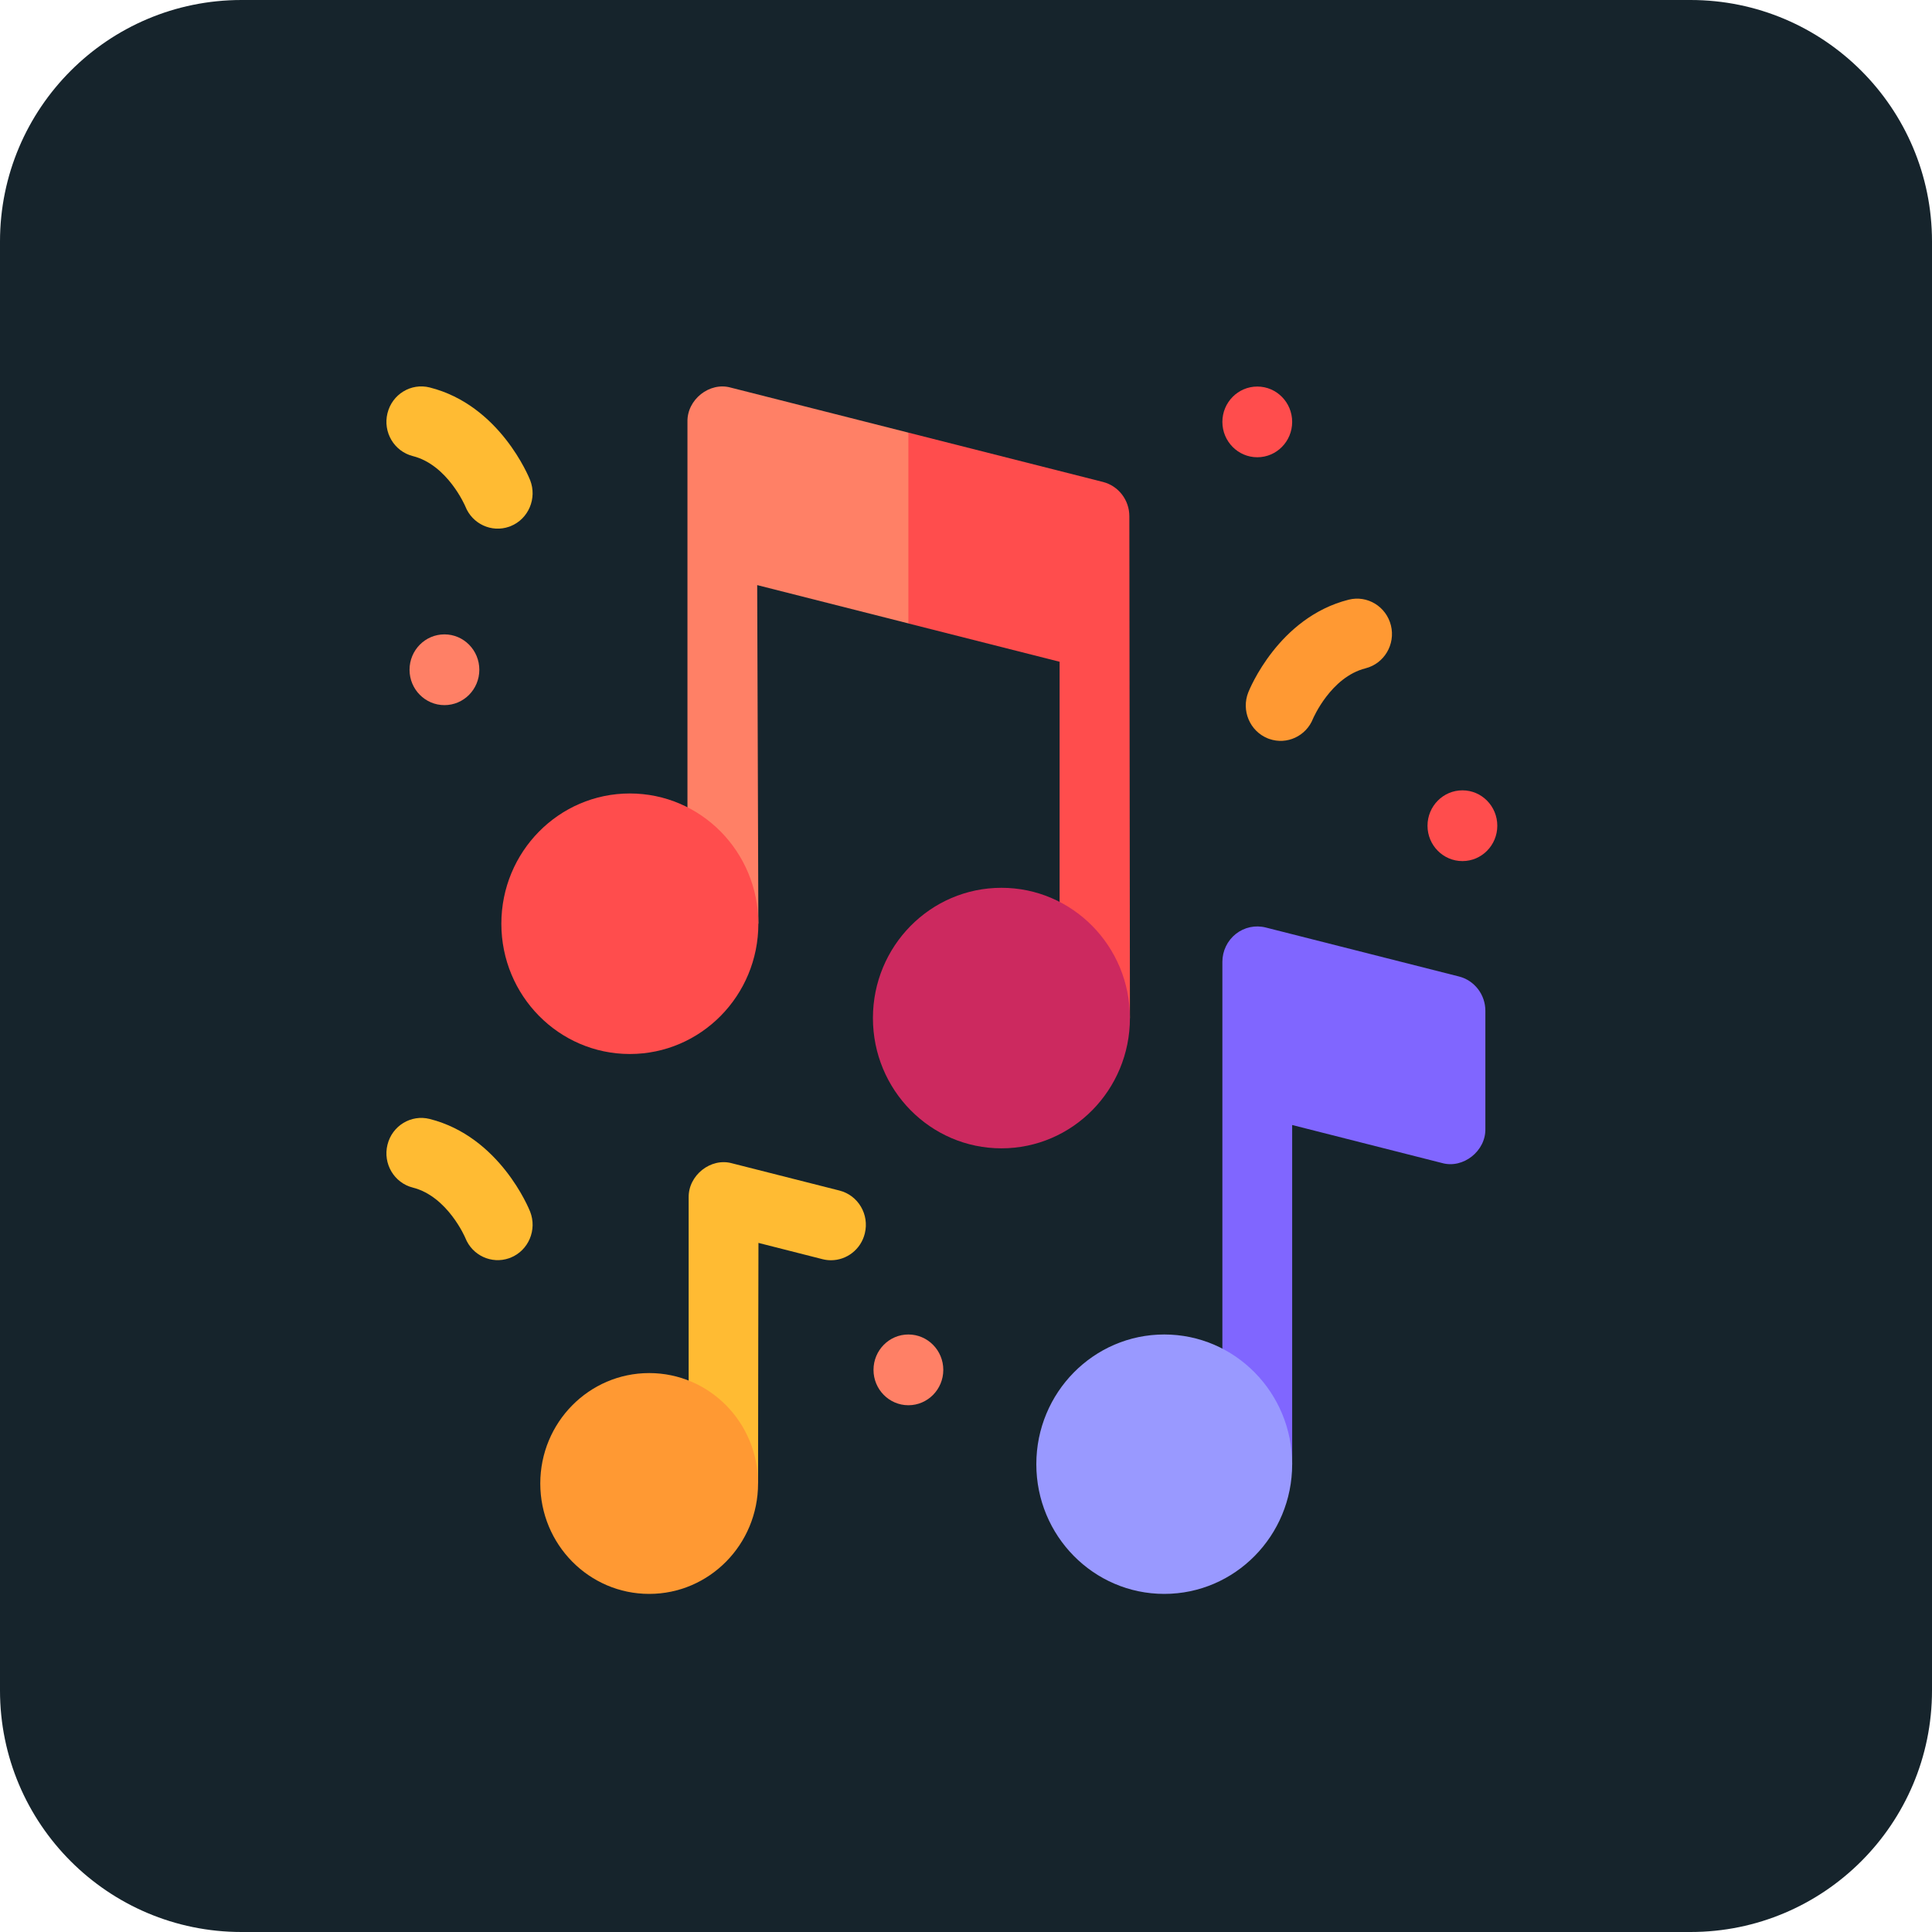 <?xml version="1.0" encoding="UTF-8"?> <svg xmlns="http://www.w3.org/2000/svg" width="40" height="40" viewBox="0 0 40 40" fill="none"><path d="M0 5C0 2.239 2.239 0 5 0H35C37.761 0 40 2.239 40 5V35C40 37.761 37.761 40 35 40H5C2.239 40 0 37.761 0 35V5Z" fill="#16242C"></path><g clip-path="url(#clip0_3507_413)"><path d="M30.753 20.927V23.368C30.765 23.83 30.293 24.203 29.855 24.079L26.753 23.292V30.315H25.308V19.913C25.308 19.688 25.411 19.475 25.586 19.336C25.762 19.197 25.99 19.148 26.206 19.203L30.206 20.217C30.362 20.256 30.501 20.348 30.6 20.477C30.699 20.605 30.753 20.764 30.753 20.927Z" fill="#8066FF"></path><path d="M24.105 33C25.567 33 26.753 31.798 26.753 30.315C26.753 28.832 25.567 27.629 24.105 27.629C22.642 27.629 21.456 28.832 21.456 30.315C21.456 31.798 22.642 33 24.105 33Z" fill="#9999FF"></path><path d="M17.38 24.649L15.156 24.085C14.716 23.962 14.248 24.334 14.258 24.795V29.339L15.695 30.714C15.695 29.471 15.703 25.733 15.703 25.733L17.029 26.07C17.088 26.085 17.147 26.092 17.205 26.092C17.529 26.092 17.824 25.869 17.905 25.537C18.002 25.144 17.767 24.747 17.38 24.649Z" fill="#FFBB33"></path><path d="M18.807 8.957L15.13 8.025C14.691 7.901 14.221 8.273 14.233 8.735V17.39L15.701 19.125L15.677 12.114L18.807 12.907L20.338 11.203L18.807 8.957Z" fill="#FF8066"></path><path d="M13.04 21.822C14.51 21.822 15.701 20.614 15.701 19.125C15.701 17.635 14.51 16.428 13.04 16.428C11.571 16.428 10.38 17.635 10.38 19.125C10.38 20.614 11.571 21.822 13.04 21.822Z" fill="#FF4D4D"></path><path d="M21.938 19.563L23.394 21.078L23.382 10.688C23.382 10.352 23.156 10.059 22.835 9.978L18.807 8.957V12.908L21.938 13.701V19.563Z" fill="#FF4D4D"></path><path d="M20.734 23.775C22.203 23.775 23.394 22.567 23.394 21.078C23.394 19.588 22.203 18.381 20.734 18.381C19.264 18.381 18.073 19.588 18.073 21.078C18.073 22.567 19.264 23.775 20.734 23.775Z" fill="#CC295F"></path><path d="M13.441 33C14.686 33 15.695 31.976 15.695 30.714C15.695 29.451 14.686 28.428 13.441 28.428C12.195 28.428 11.186 29.451 11.186 30.714C11.186 31.976 12.195 33 13.441 33Z" fill="#FF9933"></path><path d="M10.541 26.05C10.551 26.046 10.562 26.042 10.573 26.038C10.943 25.888 11.123 25.462 10.976 25.086C10.951 25.023 10.348 23.534 8.897 23.167C8.51 23.069 8.118 23.308 8.022 23.701C7.925 24.093 8.161 24.491 8.548 24.588C9.266 24.77 9.631 25.621 9.634 25.63C9.778 25.994 10.178 26.177 10.541 26.05ZM10.541 10.905C10.551 10.901 10.562 10.897 10.573 10.893C10.943 10.743 11.123 10.316 10.976 9.941C10.951 9.878 10.348 8.388 8.897 8.022C8.51 7.924 8.118 8.163 8.022 8.556C7.925 8.948 8.161 9.345 8.548 9.443C9.266 9.624 9.631 10.476 9.634 10.484C9.778 10.849 10.178 11.032 10.541 10.905Z" fill="#FFBB33"></path><path d="M26.279 15.299C26.268 15.295 26.257 15.291 26.247 15.287C25.876 15.137 25.696 14.71 25.844 14.335C25.869 14.272 26.471 12.782 27.922 12.416C28.309 12.318 28.701 12.557 28.798 12.95C28.894 13.342 28.658 13.739 28.271 13.837C27.553 14.018 27.189 14.87 27.185 14.878C27.041 15.243 26.641 15.426 26.279 15.299Z" fill="#FF9933"></path><path d="M9.202 14.599C9.601 14.599 9.924 14.271 9.924 13.867C9.924 13.462 9.601 13.134 9.202 13.134C8.803 13.134 8.479 13.462 8.479 13.867C8.479 14.271 8.803 14.599 9.202 14.599Z" fill="#FF8066"></path><path d="M26.031 9.467C26.43 9.467 26.753 9.139 26.753 8.735C26.753 8.331 26.43 8.003 26.031 8.003C25.632 8.003 25.308 8.331 25.308 8.735C25.308 9.139 25.632 9.467 26.031 9.467Z" fill="#FF4D4D"></path><path d="M30.278 17.828C30.677 17.828 31 17.5 31 17.096C31 16.691 30.677 16.363 30.278 16.363C29.879 16.363 29.555 16.691 29.555 17.096C29.555 17.5 29.879 17.828 30.278 17.828Z" fill="#FF4D4D"></path><path d="M18.807 29.094C19.206 29.094 19.53 28.766 19.53 28.362C19.53 27.957 19.206 27.629 18.807 27.629C18.409 27.629 18.085 27.957 18.085 28.362C18.085 28.766 18.409 29.094 18.807 29.094Z" fill="#FF8066"></path></g><defs><clipPath id="clip0_3507_413"><rect width="23" height="25" fill="white" transform="translate(8 8)"></rect></clipPath></defs></svg> 